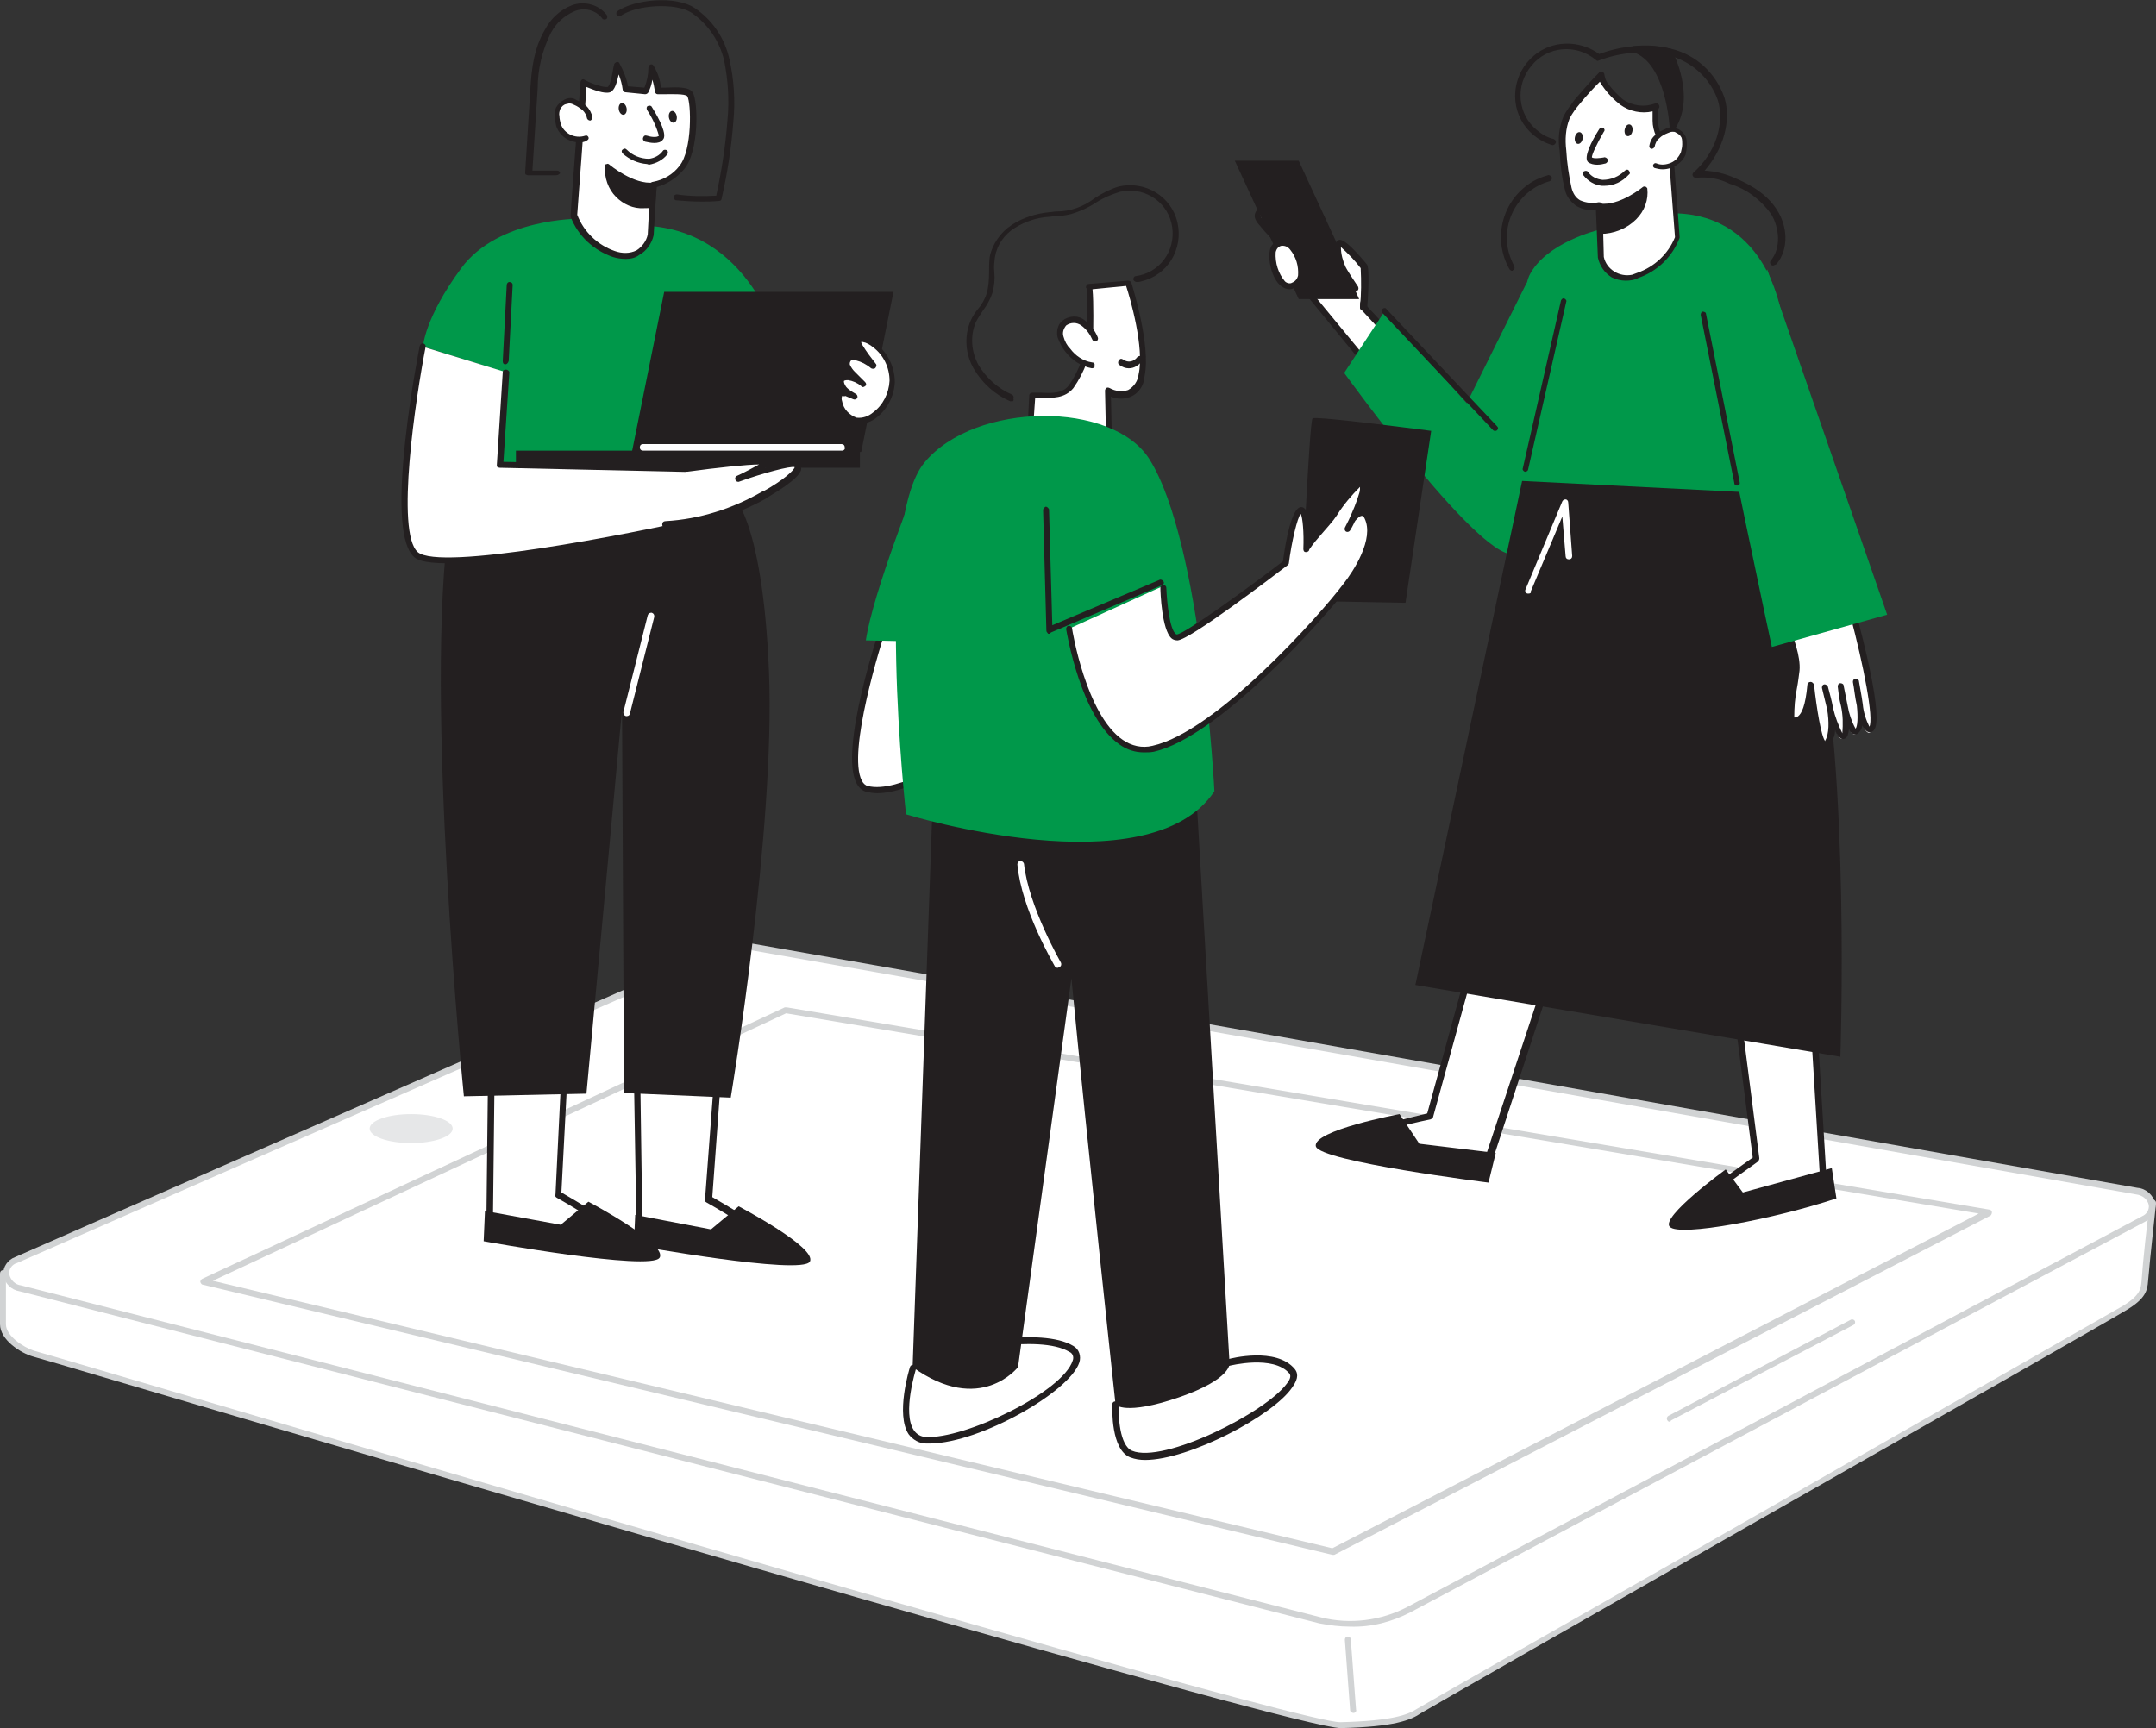 <svg xmlns="http://www.w3.org/2000/svg" xmlns:xlink="http://www.w3.org/1999/xlink" id="Layer_1" x="0px" y="0px" viewBox="0 0 327.2 262.3" style="enable-background:new 0 0 327.2 262.3;" xml:space="preserve"><rect x="0" y="0" width="327.2" height="262.3" fill="#333333" stroke="none"/><style type="text/css">	.st0{fill:#FFFFFF;}	.st1{fill:#D1D3D4;}	.st2{fill:#231F20;}	.st3{fill:#00984A;}	.st4{fill:none;}	.st5{fill:#E6E7E8;}</style><g id="_006">	<path class="st0" d="M0.5,193.3v7.7c0,2.2,3.1,4,4.6,4.4S196,262,203.5,261.8s10.3-1,11.9-2.1s104.4-59.6,107.1-61.2s2.9-2.8,3-4.1  c0.3-3.6,1.2-11.8,1.2-11.8L0.5,193.3z"></path>	<path class="st1" d="M203.5,262.3c-6.6,0-124.8-34.6-194.7-55.3l-3.8-1.1C3.2,205.4,0,203.4,0,201v-7.7c0-0.3,0.2-0.5,0.4-0.5  l326.3-10.7c0.1,0,0.3,0,0.4,0.2c0.1,0.1,0.1,0.2,0.1,0.4c0,0.1-0.9,8.1-1.2,11.7c-0.1,1.5-0.4,2.7-3.2,4.4  c-1.4,0.9-29.3,16.8-56.2,32.1c-24.7,14.1-50.1,28.6-50.9,29.1C214.1,261.1,211.6,262.1,203.5,262.3L203.5,262.3z M0.9,193.8v7.2  c0,1.8,2.7,3.5,4.2,4l3.8,1.1c118.9,35.1,189.7,55.3,194.5,55.3l0,0c7.8-0.2,10.2-1.1,11.6-2c0.8-0.5,25.2-14.4,51-29.1  c26.9-15.4,54.8-31.3,56.2-32.1c2.6-1.6,2.7-2.6,2.8-3.7c0.2-3,0.9-9.4,1.2-11.3L0.9,193.8z"></path>	<path class="st0" d="M110.7,143.8L2.5,191.2c-2.3,1-1.9,3.7,0.6,4.3l197.3,50.4c4.5,1.1,9.3,0.5,13.4-1.7L325.4,185  c2.2-1.2,1.5-3.8-1-4.2l-211.5-37.3C112.1,143.4,111.4,143.5,110.7,143.8z"></path>	<path class="st1" d="M204.9,246.9c-1.6,0-3.1-0.2-4.7-0.5L3,196c-1.3-0.2-2.3-1.2-2.5-2.5c-0.1-1.2,0.7-2.3,1.8-2.7l108.2-47.5  c0.8-0.3,1.6-0.4,2.4-0.3l211.5,37.3c1.3,0.1,2.4,1.1,2.7,2.4c0.1,1.1-0.5,2.2-1.5,2.7l-111.5,59.3  C211.2,246.2,208.1,247,204.9,246.9z M112.2,143.9c-0.4,0-0.9,0.1-1.3,0.3l0,0L2.6,191.7c-0.8,0.2-1.3,1-1.2,1.7  c0.2,0.9,0.9,1.6,1.8,1.7l197.3,50.4c4.4,1.1,9.1,0.5,13.1-1.6l111.5-59.3c0.7-0.3,1.1-1,1-1.7c-0.2-0.9-1-1.5-1.9-1.6l-211.5-37.3  C112.6,143.9,112.4,143.9,112.2,143.9z M110.7,143.8L110.7,143.8z"></path>	<polygon class="st0" points="301.8,184.1 202.3,235.5 30.9,194.6 119.3,153.4  "></polygon>	<path class="st1" d="M202.3,236h-0.1L30.8,195c-0.2,0-0.3-0.2-0.4-0.4c0-0.2,0.1-0.4,0.3-0.5l88.4-41.2c0.1,0,0.2,0,0.3,0  l182.5,30.7c0.2,0,0.4,0.2,0.4,0.4c0,0.2-0.1,0.4-0.2,0.5L202.5,236C202.4,236,202.4,236,202.3,236z M32.3,194.4L202.2,235  l98.1-50.8l-181-30.4L32.3,194.4z"></path>	<path class="st0" d="M192.4,32.5c-0.4-0.3-1.1-0.5-1.4-0.1c-0.3,0.4,0,0.9,0.3,1.2c1.4,1.8,2.9,3.4,4.6,4.9  c0.2,0.3,0.5,0.4,0.9,0.4c0.5,0,0.8-0.7,0.7-1.2C197.1,35,194.4,33.8,192.4,32.5z"></path>	<path class="st2" d="M196.7,39.3c-0.4,0-0.8-0.2-1.1-0.5c-1.7-1.5-3.3-3.2-4.7-4.9c-0.7-0.9-0.5-1.4-0.3-1.8c0.4-0.6,1.2-0.6,2,0  l0,0l1,0.6c1.9,1.2,4,2.5,4.3,4.9c0.1,0.5-0.1,0.9-0.4,1.3C197.3,39.2,197,39.3,196.7,39.3L196.7,39.3z M191.4,32.6  c0,0-0.1,0-0.1,0c0,0.1,0,0.3,0.3,0.6c1.4,1.7,2.9,3.3,4.5,4.8c0.1,0.1,0.3,0.3,0.5,0.3c0,0,0.1,0,0.2-0.1c0.1-0.2,0.2-0.4,0.1-0.6  c-0.3-2-2.1-3.1-3.9-4.2l-1-0.6C191.9,32.7,191.7,32.6,191.4,32.6z"></path>	<path class="st0" d="M209.5,49.5l-2.7-2.9c0,0,0.1-4.1-0.4-5s-9.9-7-9.8-6.8c0.1,0.2,0.6,8,0.6,8l10,12.2L209.5,49.5z"></path>	<path class="st2" d="M207.2,55.4c-0.1,0-0.3-0.1-0.4-0.2l-10-12.2c-0.1-0.1-0.1-0.2-0.1-0.3c-0.2-3-0.5-7.6-0.6-7.9  c-0.1-0.2,0-0.5,0.3-0.5c0.3-0.1,0.4-0.2,5.2,3c3.2,2.1,4.9,3.4,5.2,3.9c0.5,0.9,0.5,4.1,0.5,5.1l2.6,2.8c0.1,0.1,0.2,0.3,0.1,0.5  l-2.3,5.5C207.6,55.3,207.4,55.4,207.2,55.4L207.2,55.4z M197.7,42.7l9.4,11.4l1.9-4.5l-2.5-2.7c-0.1-0.1-0.1-0.2-0.1-0.3  c0.1-1.7,0-4.2-0.4-4.7c-0.4-0.5-6.7-4.9-8.9-6.2C197.2,36.7,197.4,38.6,197.7,42.7L197.7,42.7z"></path>	<path class="st3" d="M231.7,42.9l-9.1,18.3l-12.5-13.9l-6.1,9.3c0,0,21.4,29.7,26.1,27.4s13.6-23.8,13.6-23.8L231.7,42.9z"></path>	<path class="st0" d="M247.8,110.1l-22.3,67.5c0,0-22-3-22.3-3.9c-0.3-0.9,13.8-4.2,13.8-4.2l17.9-65.1"></path>	<path class="st2" d="M225.5,178h-0.1c-22.3-3-22.6-3.8-22.7-4.2c0-0.2,0-0.3,0.1-0.5c0.6-1,8.8-3.1,13.8-4.3l17.8-64.8  c0.1-0.3,0.4-0.4,0.6-0.4c0.3,0.1,0.4,0.4,0.4,0.6l-17.9,65.1c0,0.2-0.2,0.3-0.4,0.4c-4.4,0.9-8.7,2.1-13,3.6  c2.8,0.8,13.7,2.4,20.9,3.4l22.2-67.1c0.1-0.3,0.4-0.4,0.6-0.3c0.3,0.1,0.4,0.4,0.3,0.6L226,177.7C225.9,177.9,225.7,178,225.5,178  z"></path>	<path class="st0" d="M272,105l4.6,75.9c0,0-22.1,4.8-22.2,4.2c-0.1-0.6,11.9-9.1,11.9-9.1l-9-70"></path>	<path class="st2" d="M254.7,185.6c-0.1,0-0.3,0-0.4-0.1c-0.1-0.1-0.2-0.2-0.2-0.4c-0.1-0.4-0.1-0.9,11.9-9.4l-9-69.8  c0-0.3,0.2-0.5,0.4-0.6c0.3,0,0.5,0.2,0.6,0.4l9,70.1c0,0.2-0.1,0.4-0.2,0.5c-3.5,2.5-8.9,6.4-10.9,8.1c3.4-0.5,13.6-2.6,20.4-4.1  l-4.6-75.5c0-0.3,0.2-0.5,0.5-0.5c0.3,0,0.5,0.2,0.5,0.4c0,0,0,0,0,0l4.6,75.9c0,0.3-0.1,0.5-0.4,0.5  C259.9,185,255.8,185.6,254.7,185.6z"></path>	<path class="st2" d="M212.4,169.1l3,4.5L227,175l-1.1,4.5c0,0-25.6-3.2-26.2-5.5C199.1,171.6,212.4,169.1,212.4,169.1z"></path>	<path class="st3" d="M242.6,34.9c0,0-8,1.9-10.5,6.9c-2.4,5,0.5,31.7,0.5,31.7l35.7,1.5c0,0,3.7-19.7,1.9-28.1  S261.2,27.3,242.6,34.9z"></path>	<path class="st0" d="M242.7,31.3l0.3,7.8c0,0,1,4.3,5.6,2.8c2.8-0.9,5-3.1,6.1-5.8l-1.1-13.4c-0.9-0.5-1.6-1.2-1.9-2.2  c-0.3-0.7-0.4-1.4-0.5-2.2c0-0.3,0-2,0.3-2.1c-1.8,0.7-3.8,0.4-5.4-0.6c-0.8-0.6-1.6-1.4-2.2-2.2c-0.5-0.5-0.8-1.2-0.8-1.9  c-1.3,1.3-2.5,2.6-3.7,4c-0.7,0.7-1.2,1.5-1.7,2.4c-0.6,1.6-0.8,3.4-0.5,5.1c0.1,2,0.4,3.9,0.8,5.8  C238.9,32.3,242.7,31.3,242.7,31.3z"></path>	<path class="st2" d="M246.7,42.6c-0.7,0-1.5-0.2-2.1-0.5c-1.1-0.7-1.8-1.7-2.1-3l-0.3-7.3c-1,0.2-2,0-2.9-0.5  c-0.9-0.6-1.6-1.5-1.8-2.5c-0.5-1.9-0.7-3.9-0.8-5.9c-0.3-1.8-0.1-3.6,0.6-5.3c0.5-0.9,1.1-1.7,1.7-2.5c1.2-1.4,2.4-2.8,3.7-4.1  c0.1-0.1,0.3-0.2,0.5-0.1c0.2,0.1,0.3,0.3,0.3,0.5c0.1,0.6,0.3,1.1,0.7,1.5c0.6,0.8,1.3,1.5,2.1,2.2c1.5,1,3.3,1.2,4.9,0.6l0,0  c0.2-0.1,0.5,0,0.6,0.3c0,0,0,0,0,0c0.1,0.2,0,0.4-0.1,0.5c-0.1,0.6-0.1,1.1-0.1,1.7c0,0.7,0.2,1.4,0.4,2c0.3,0.8,0.9,1.5,1.6,1.9  c0.2,0.1,0.3,0.2,0.3,0.4l1,13.4c0,0.1,0,0.1,0,0.2c-1.1,2.9-3.4,5.1-6.3,6.1C248.1,42.5,247.4,42.6,246.7,42.6z M243.4,39  c0.4,1.9,2.4,3.1,4.3,2.7c0.3-0.1,0.5-0.2,0.8-0.3c2.6-0.9,4.7-2.9,5.7-5.4l-1-13.1c-0.9-0.5-1.5-1.3-1.9-2.3  c-0.3-0.7-0.5-1.5-0.5-2.3c0-0.5,0-0.9,0-1.4c-1.7,0.4-3.5,0-4.9-1c-0.9-0.7-1.7-1.5-2.3-2.3c-0.3-0.4-0.6-0.8-0.8-1.2  c-1.1,1.1-2.1,2.2-3,3.3c-0.6,0.7-1.2,1.5-1.6,2.3c-0.6,1.5-0.7,3.2-0.5,4.8c0.1,1.9,0.4,3.9,0.8,5.7c0.2,0.8,0.6,1.5,1.3,1.9  c0.9,0.4,1.9,0.5,2.8,0.3c0.1,0,0.3,0,0.4,0.1c0.1,0.1,0.2,0.2,0.2,0.4L243.4,39L243.4,39z M243.4,39L243.4,39z M251.7,16.6  L251.7,16.6z"></path>	<path class="st0" d="M250.8,22c0.1-0.6,0.4-1.1,0.8-1.5c0.4-0.4,0.9-0.6,1.4-0.8c0.3-0.1,0.6-0.2,0.9-0.2c0.2,0,0.4,0.1,0.6,0.2  c0.5,0.2,0.9,0.6,1.1,1c0.1,0.4,0.2,0.8,0.1,1.2c0,0.4-0.1,0.9-0.2,1.3c-0.3,0.8-0.9,1.5-1.7,1.9c-0.8,0.4-1.7,0.4-2.5,0.1"></path>	<path class="st2" d="M252.3,25.7c-0.4,0-0.8-0.1-1.2-0.2c-0.2-0.1-0.3-0.3-0.2-0.5c0.1-0.2,0.3-0.3,0.5-0.2  c0.7,0.3,1.5,0.2,2.2-0.1c0.7-0.3,1.2-0.9,1.5-1.6c0.1-0.4,0.2-0.8,0.2-1.2c0-0.3,0-0.7-0.1-1c-0.2-0.4-0.5-0.6-0.9-0.8  c-0.1-0.1-0.3-0.1-0.5-0.1c-0.2,0-0.5,0.1-0.7,0.2c-0.5,0.2-0.9,0.4-1.3,0.8c-0.4,0.3-0.6,0.8-0.7,1.3c-0.1,0.2-0.3,0.3-0.5,0.3  c-0.2-0.1-0.3-0.2-0.3-0.4c0.1-0.7,0.4-1.3,0.9-1.7c0.4-0.4,1-0.7,1.5-0.9c0.3-0.2,0.7-0.3,1-0.3c0.3,0,0.5,0.1,0.8,0.2  c0.5,0.2,1,0.6,1.3,1.2c0.2,0.4,0.2,0.9,0.2,1.4c0,0.5-0.1,0.9-0.2,1.4C255.3,24.7,253.9,25.7,252.3,25.7L252.3,25.7z"></path>	<path class="st2" d="M242.9,35.1c1.9,0,3.7-0.8,5.1-2.2c1.1-1.1,1.7-2.7,1.6-4.3c0,0-3.7,3-6.9,2.6L242.9,35.1z"></path>	<path class="st2" d="M242.9,35.5L242.9,35.5c-0.2,0-0.4-0.2-0.4-0.4c0,0,0,0,0,0l-0.2-3.8c0-0.1,0-0.3,0.1-0.3  c0.1-0.1,0.2-0.1,0.4-0.1c3,0.4,6.5-2.5,6.5-2.5c0.1-0.1,0.3-0.1,0.4-0.1c0.1,0.1,0.3,0.2,0.3,0.3c0.2,1.7-0.4,3.4-1.7,4.7  C246.9,34.7,244.9,35.5,242.9,35.5z M243.2,31.7l0.2,2.9c1.6-0.1,3.2-0.8,4.3-2c0.8-0.9,1.3-1.9,1.5-3.1c-1.7,1.3-3.7,2.1-5.8,2.2  L243.2,31.7z"></path>	<path class="st0" d="M243.1,19.8c0,0-2.3,3.8-1.7,4.5c0.6,0.6,2.3,0.1,2.3,0.1"></path>	<path class="st2" d="M242.4,25c-0.5,0-1-0.1-1.4-0.4c-0.7-0.7,0.5-3.1,1.7-5c0.1-0.2,0.4-0.3,0.6-0.2c0,0,0,0,0,0  c0.2,0.1,0.3,0.4,0.1,0.6c-1,1.7-1.9,3.6-1.8,3.9c0.3,0.2,1.2,0.1,1.8,0c0.2-0.1,0.5,0.1,0.6,0.3c0,0,0,0,0,0  c0.1,0.2-0.1,0.5-0.3,0.6C243.3,24.9,242.9,25,242.4,25z"></path>			<ellipse transform="matrix(0.173 -0.985 0.985 0.173 184.87 259.939)" class="st2" cx="247.3" cy="19.8" rx="0.9" ry="0.6"></ellipse>	<ellipse transform="matrix(0.173 -0.985 0.985 0.173 177.443 253.418)" class="st2" cx="239.7" cy="21" rx="0.9" ry="0.6"></ellipse>	<path class="st0" d="M240.7,26.4c0,0,2.4,3.2,6.2-0.1"></path>	<path class="st2" d="M243.5,28.2h-0.4c-1.1-0.1-2.1-0.7-2.8-1.6c-0.1-0.2-0.1-0.5,0.1-0.6c0.2-0.1,0.5-0.1,0.6,0.1  c0.5,0.7,1.3,1.1,2.2,1.2c1.3,0,2.5-0.5,3.4-1.4c0.2-0.2,0.5-0.2,0.6,0c0.2,0.2,0.2,0.5,0,0.6C246.2,27.6,244.9,28.2,243.5,28.2z"></path>	<path class="st2" d="M264.7,74.7c0,0,8.6,9.6,11,20.1c5.1,22.2,3.6,65.6,3.6,65.6l-64.5-10.9L231,73L264.7,74.7z"></path>	<path class="st2" d="M278.7,181.9l-0.7-4.6l-13.5,3.7l-2.6-3.5c0,0-9.9,7.2-8.5,8.7C254.8,187.8,269.4,185,278.7,181.9z"></path>	<path class="st0" d="M271.1,95.5c0.2,0.5,1.7,3.9,1.5,6.4c-0.2,2.5-1.3,7.5-0.6,7.6s2.2,0.2,2.7-5.4c0,0,1,11.1,2.6,8.8  s-0.5-8.3-0.5-8.3s1.8,8.1,2.8,7.5s-0.5-7.6-0.5-7.6s1.2,7.7,2.5,6.9s-0.1-7.6-0.1-7.6s1,8.9,2.5,7.2c1.4-1.6-2.8-17.3-2.8-17.3"></path>	<path class="st2" d="M276.8,113.6h-0.2c-1-0.2-1.6-3.2-2-6.2c-0.2,0.8-0.6,1.6-1.2,2.1c-0.4,0.3-1,0.4-1.5,0.3  c-0.9-0.2-0.8-1.5-0.2-5.4c0.2-1,0.3-1.9,0.4-2.7c0.2-2-0.9-4.9-1.3-5.8c-0.1-0.2-0.1-0.3-0.1-0.4c-0.1-0.2,0.1-0.5,0.3-0.6  c0.2-0.1,0.5,0.1,0.6,0.3c0,0,0,0,0,0c0,0.1,0.1,0.2,0.1,0.3c0.4,1.1,1.6,4.1,1.4,6.3c-0.1,0.7-0.2,1.7-0.4,2.7  c-0.3,1.5-0.4,2.9-0.4,4.4c0.2,0,0.4,0,0.6-0.2c0.5-0.4,1.1-1.5,1.4-4.8c0-0.2,0.2-0.4,0.5-0.4l0,0c0.2,0,0.4,0.2,0.5,0.4  c0.4,3.7,1.1,7.9,1.7,8.6c0,0,0,0,0-0.1c0.6-1,0.6-2.9,0.3-4.7c-0.3-1.2-0.6-2.5-0.8-3.3c0-0.2,0.1-0.5,0.3-0.5  c0.2-0.1,0.5,0.1,0.6,0.3c0.3,1.1,0.6,2.2,0.8,3.3c0.3,1.3,0.8,2.6,1.4,3.8c0.1-1.4,0.1-2.7-0.2-4.1c-0.3-1.1-0.4-2.2-0.5-3  c0-0.2,0.1-0.5,0.4-0.5c0,0,0,0,0,0c0.2,0,0.5,0.1,0.5,0.4c0.2,1,0.4,2,0.6,3c0.2,1.2,0.6,2.4,1.2,3.5c0.3-0.3,0.4-1.7,0.2-3.5  c-0.3-1.3-0.4-2.6-0.6-3.6c0-0.3,0.2-0.5,0.4-0.5c0.2,0,0.4,0.1,0.5,0.3c0.1,0.7,0.4,2.1,0.6,3.6c0.1,1.2,0.5,2.4,1,3.4  c0.7-1.2-0.9-9.4-2.9-16.9c-0.1-0.2,0.1-0.5,0.3-0.6c0.2-0.1,0.5,0.1,0.6,0.3c1,3.7,4.2,16,2.7,17.7c-0.2,0.3-0.6,0.4-0.9,0.3  c-0.3-0.1-0.6-0.5-0.9-1c0,0.5-0.3,0.9-0.6,1.2c-0.2,0.2-0.5,0.2-0.8,0.1c-0.3-0.2-0.5-0.4-0.6-0.7c-0.1,0.7-0.2,1.2-0.6,1.4  c-0.2,0.1-0.4,0.1-0.6,0c-0.4-0.3-0.8-0.8-0.9-1.3c0,0.7-0.2,1.3-0.6,1.9C277.4,113.4,277.2,113.6,276.8,113.6z"></path>	<path class="st3" d="M268.2,40.9l18.2,52.4l-17.5,4.9c0,0-8.2-38.3-8.4-41.6C260.2,53.3,268.2,40.9,268.2,40.9z"></path>	<path class="st2" d="M269.1,40.3c-0.1,0-0.2,0-0.3-0.1c-0.2-0.2-0.2-0.4-0.1-0.6c1.7-2,1.3-5.1,0.1-7.1c-1.6-2.2-3.7-3.8-6.3-4.6  c-1.6-0.8-3.3-1.1-5.1-0.9c-0.2,0-0.4-0.1-0.5-0.3c-0.1-0.2,0-0.4,0.1-0.5c3.3-2.9,4.8-7.4,3.7-11c-1.2-3.4-4-5.9-7.5-6.8  c-3.5-0.8-7.2-0.5-10.6,0.8c-0.2,0.1-0.3,0-0.4-0.1c-3-2.5-7.4-2.1-9.8,0.9c-2.5,3-2.1,7.4,0.9,9.8c0.7,0.6,1.6,1.1,2.5,1.3  c0.2,0.1,0.4,0.3,0.3,0.6c-0.1,0.2-0.3,0.4-0.6,0.3c-4.2-1.3-6.5-5.6-5.2-9.8c0.6-2,2-3.7,3.9-4.7c2.7-1.4,6-1.1,8.5,0.7  c3.5-1.3,7.2-1.6,10.9-0.8c3.8,0.9,6.8,3.7,8.1,7.4c1.1,3.6-0.2,7.9-3,11.1c1.5,0.1,2.9,0.4,4.3,1c3.2,1.3,5.4,2.9,6.7,5  c1.5,2.3,1.9,5.8-0.1,8.2C269.3,40.2,269.2,40.3,269.1,40.3z"></path>	<path class="st2" d="M253.8,19.4c0,0-0.4-10.3-5.9-12c1.8-0.2,3.6-0.1,5.4,0.4C253.3,7.9,256.9,14.6,253.8,19.4z"></path>	<path class="st2" d="M253.8,19.9h-0.1c-0.2-0.1-0.3-0.2-0.3-0.4c0-0.1-0.5-10-5.6-11.6c-0.2-0.1-0.3-0.2-0.3-0.5  c0-0.2,0.2-0.4,0.4-0.4c1.9-0.2,3.8-0.1,5.6,0.4c0.1,0,0.2,0.1,0.2,0.2c0.2,0.3,3.7,7,0.5,12C254.1,19.9,254,19.9,253.8,19.9z   M249.6,7.8c3.2,2.2,4.2,7.4,4.5,10c1.4-4-0.7-8.7-1.1-9.6C251.9,7.9,250.8,7.8,249.6,7.8L249.6,7.8z"></path>	<path class="st2" d="M231.5,71.6h-0.1c-0.2-0.1-0.4-0.3-0.3-0.5c0,0,0,0,0,0l5.8-25.5c0.1-0.2,0.3-0.4,0.5-0.3c0,0,0,0,0,0  c0.2,0.1,0.4,0.3,0.3,0.5l-5.8,25.5C231.9,71.4,231.7,71.6,231.5,71.6z"></path>	<path class="st2" d="M263.6,73.7c-0.2,0-0.4-0.1-0.4-0.4l-5.1-25.5c0-0.2,0.1-0.5,0.3-0.5c0,0,0,0,0,0c0.2,0,0.5,0.1,0.5,0.3  c0,0,0,0,0,0l5.1,25.5C264.1,73.4,264,73.7,263.6,73.7L263.6,73.7z"></path>	<path class="st2" d="M226.9,65.4c-0.1,0-0.2,0-0.3-0.1l-16.8-17.8c-0.2-0.2-0.2-0.5,0-0.6c0.2-0.2,0.5-0.2,0.6,0l16.8,17.8  c0.2,0.2,0.2,0.4,0,0.6c0,0,0,0,0,0C227.1,65.4,227,65.4,226.9,65.4z"></path>	<polygon class="st2" points="206.8,45.4 197.1,45.4 187.4,24.4 197.1,24.4  "></polygon>	<path class="st0" d="M206.8,46.6c0,0,0.3-5.7,0-6.1c-0.3-0.4-3.6-4.3-3.8-3.4c-0.1,1.3,0.1,2.6,0.7,3.8c0.5,0.8,1.9,3,1.9,3"></path>	<path class="st2" d="M206.8,47.1L206.8,47.1c-0.3,0-0.4-0.2-0.4-0.5c0.2-2,0.2-3.9,0.1-5.9c-0.9-1.2-1.9-2.2-3-3.2  c0,1.1,0.3,2.1,0.7,3c0.4,0.8,1.9,3,1.9,3c0.1,0.2,0.1,0.5-0.1,0.6c0,0,0,0,0,0c-0.2,0.1-0.5,0.1-0.6-0.1c0-0.1-1.5-2.2-1.9-3  c-0.5-0.8-1.1-3.1-0.7-4.2c0.1-0.2,0.3-0.4,0.5-0.4c1.1-0.1,4.1,3.7,4.2,3.8c0.2,0.4,0.3,2.5,0,6.4  C207.3,46.9,207.1,47.1,206.8,47.1C206.9,47.1,206.9,47.1,206.8,47.1z"></path>	<path class="st0" d="M193.2,38.2c0.1-0.7,0.6-1.2,1.2-1.4c0.7-0.1,1.3,0.2,1.7,0.8c1.2,1.2,2.3,4.8,0.2,5.7  C194.1,44.2,192.9,39.7,193.2,38.2z"></path>	<path class="st2" d="M195.7,43.9c-0.5,0-0.9-0.2-1.3-0.5c-1.4-1.1-2-4-1.7-5.3c0.1-0.9,0.8-1.5,1.6-1.7c0.8-0.1,1.6,0.3,2.2,0.9  c1.1,1.3,1.6,3,1.4,4.7c-0.1,0.8-0.7,1.4-1.4,1.7C196.2,43.8,196,43.9,195.7,43.9z M194.6,37.3h-0.1c-0.5,0.1-0.8,0.5-0.9,1l0,0  c-0.1,1.6,0.4,3.2,1.4,4.4c0.3,0.3,0.8,0.4,1.1,0.2c0.5-0.2,0.8-0.6,0.9-1.1c0.1-1.4-0.3-2.8-1.2-3.9  C195.5,37.5,195.1,37.3,194.6,37.3z M193.2,38.2L193.2,38.2z"></path>	<path class="st2" d="M229.5,41.1c-0.2,0-0.3-0.1-0.4-0.2c-2.7-4.7-1.1-10.7,3.6-13.4c0.7-0.4,1.5-0.7,2.2-0.9  c0.2-0.1,0.5,0.1,0.6,0.3c0.1,0.2-0.1,0.5-0.3,0.6c-4.7,1.3-7.5,6.2-6.2,10.9c0.2,0.7,0.5,1.4,0.8,2c0.1,0.2,0.1,0.5-0.2,0.6  C229.6,41.1,229.5,41.1,229.5,41.1z"></path>	<path class="st0" d="M232,90.1c-0.1,0-0.1,0-0.2,0c-0.3-0.1-0.4-0.4-0.3-0.6c0,0,0,0,0,0l5.6-13.4c0.1-0.2,0.3-0.3,0.5-0.3  c0.2,0,0.4,0.2,0.4,0.5l0.6,8.1c0,0.3-0.2,0.5-0.5,0.5c0,0,0,0,0,0c-0.3,0-0.5-0.2-0.5-0.5l-0.5-6l-4.8,11.4  C232.4,90,232.2,90.1,232,90.1z"></path>	<path class="st2" d="M197.5,91.2c0,0,1.2-27.3,1.7-27.7s18,1.9,18,1.9l-3.9,26.1L197.5,91.2z"></path>	<path class="st0" d="M169.4,213.2c0,0-0.3,6.4,2.4,7.5c6.1,2.6,27.2-9.3,24.6-12.5c-2.7-3.2-9.7-1.3-9.7-1.3"></path>	<path class="st2" d="M173.8,221.6c-0.8,0-1.5-0.1-2.3-0.4c-2.9-1.2-2.7-7.3-2.7-8c0-0.3,0.2-0.5,0.5-0.5c0,0,0,0,0,0  c0.3,0,0.5,0.2,0.5,0.5c0,0,0,0,0,0c-0.1,1.7,0.1,6.2,2,7c4.8,2,20.3-5.8,23.5-10.2c0.4-0.5,0.7-1.1,0.4-1.5  c-2.4-2.9-9.1-1.2-9.1-1.2c-0.3,0.1-0.6-0.1-0.6-0.4c-0.1-0.3,0.1-0.6,0.4-0.6l0,0c0.3-0.1,7.3-1.9,10.1,1.5  c0.4,0.5,0.7,1.3-0.4,2.8C193.2,214.9,180.4,221.6,173.8,221.6z"></path>	<path class="st0" d="M138.5,207.5c0,0-3.4,10.6,1.9,11c8.5,0.6,26.9-10.9,22.2-13.8c-4.8-2.9-18,0.2-18,0.2"></path>	<path class="st2" d="M141.2,219.1c-0.2,0-0.5,0-0.7,0c-1,0-2-0.6-2.6-1.4c-2-3,0.1-9.9,0.2-10.2c0.1-0.3,0.4-0.4,0.6-0.3  c0.3,0.1,0.4,0.4,0.3,0.6c0,0,0,0,0,0c0,0.1-2.1,6.7-0.3,9.3c0.4,0.6,1.1,1,1.8,1c5.8,0.4,20.8-6.8,22.3-11.6  c0.2-0.5,0-1.1-0.5-1.3c-4.6-2.8-17.5,0.2-17.6,0.2c-0.3,0.1-0.6-0.1-0.6-0.4c-0.1-0.3,0.1-0.6,0.4-0.6c0.5-0.1,13.5-3.1,18.4-0.1  c0.9,0.5,1.2,1.6,0.9,2.5C162.4,211.2,148.8,219,141.2,219.1z"></path>	<path class="st0" d="M134.1,95c0,0-7.8,23.4-2.5,24.8c5.3,1.4,16-6,16-6l-3.3-22.2L134.1,95z"></path>	<path class="st2" d="M133.1,120.4c-0.5,0-1.1-0.1-1.6-0.2c-0.7-0.2-1.2-0.7-1.5-1.3c-2.7-5,3.4-23.3,3.7-24.1  c0-0.1,0.2-0.3,0.3-0.3l10.1-3.4c0.1-0.1,0.3-0.1,0.4,0c0.1,0.1,0.2,0.2,0.2,0.3l3.4,22.2c0,0.2-0.1,0.3-0.2,0.4  C147.4,114.4,138.8,120.4,133.1,120.4z M134.5,95.3c-0.7,2.1-6,18.9-3.7,23.2c0.2,0.4,0.5,0.7,0.9,0.8c4.6,1.2,13.8-4.7,15.3-5.8  l-3.2-21.3L134.5,95.3z"></path>	<path class="st3" d="M139.4,72.6c0,0-6.9,17.2-8,24.6l9.4,0.2L139.4,72.6z"></path>	<path class="st2" d="M181.4,118l5.2,88.9c0,0,0.4,2.4-7.7,5.2c-8.2,2.8-9.6,1.1-9.6,1.1s-4.4-40.8-6.7-64.7l-8.1,59  c0,0-5.7,7.4-16,0l3.2-90.2L181.4,118z"></path>	<path class="st0" d="M168.4,69l-0.3-9.7c0,0,4,2.3,5.1-2.4c1.1-4.7-2-14-2-14l-6,0.5c0.2,2.3,0.3,4.6,0.2,7c-0.2,2.9-1.3,5.8-3,8.2  c-1.4,1.8-3.6,1.3-5.9,1.3l-0.4,8L168.4,69z"></path>	<path class="st2" d="M168.4,69.5L168.4,69.5l-12.2-1c-0.2,0-0.4-0.2-0.4-0.5l0.4-8c0-0.2,0.2-0.4,0.5-0.4h1.3  c1.7,0.1,3.3,0.1,4.2-1.1c1.7-2.4,2.6-5.2,2.8-8c0.1-0.6,0-6-0.1-6.7c0-0.1-0.1-0.1-0.1-0.2c0-0.2,0.2-0.5,0.4-0.5l0,0l6-0.5  c0.2,0,0.4,0.1,0.5,0.3c0.1,0.4,3,9.5,2,14.2c-0.1,2-1.7,3.5-3.7,3.4c-0.5,0-1-0.1-1.4-0.3l0.2,9c0,0.1-0.1,0.3-0.1,0.4  C168.6,69.4,168.5,69.5,168.4,69.5z M156.6,67.5l11.3,1l-0.2-9.2c0-0.2,0.1-0.3,0.2-0.4c0.1-0.1,0.3-0.1,0.5,0  c0.9,0.5,1.9,0.6,2.8,0.3c0.9-0.5,1.5-1.4,1.6-2.4c0.9-4-1.3-11.6-1.9-13.4l-5.1,0.5c0.2,1.9,0.1,6.6,0.1,6.6c-0.2,3-1.3,6-3,8.4  c-1.3,1.6-3.2,1.5-5,1.5c-0.3,0-0.5,0-0.8,0L156.6,67.5z"></path>	<path class="st3" d="M184.3,120.1c0,0-1.9-37.6-9.8-50.3c-5.5-9-26.5-8.9-34.2,0.4s-2.8,53.4-2.8,53.4S174.4,135,184.3,120.1z"></path>	<path class="st2" d="M153.5,60.9c-0.1,0-0.1,0-0.2,0c-2.3-1-4.2-2.7-5.5-4.9c-1.3-2.2-1.5-5-0.5-7.3c0.3-0.7,0.7-1.3,1.2-1.9  c0.6-0.7,1-1.5,1.3-2.4c0.2-0.9,0.3-1.9,0.3-2.9c0-0.8,0-1.7,0.1-2.5c0.4-2,1.7-3.8,3.4-4.9c1.7-1.1,3.7-1.7,5.7-1.9  c0.3,0,0.6-0.1,1-0.1c2.1,0,4.1-0.7,5.8-2c1.2-0.8,2.4-1.4,3.7-1.8c4-0.9,8,1.5,8.9,5.5c0.9,4-1.5,8-5.5,8.9  c-0.2,0.1-0.5,0.1-0.7,0.1c-0.2,0-0.5-0.2-0.5-0.4c0-0.2,0.1-0.5,0.4-0.5c0,0,0,0,0,0c3.6-0.5,6-3.8,5.5-7.4  c-0.5-3.6-3.8-6-7.4-5.5c-0.2,0-0.3,0.1-0.5,0.1c-1.3,0.4-2.5,0.9-3.6,1.6c-1.2,0.8-2.5,1.4-3.9,1.8c-0.8,0.2-1.6,0.3-2.3,0.3  l-0.9,0.1c-1.9,0.1-3.7,0.7-5.3,1.7c-1.6,1-2.7,2.6-3,4.4c-0.1,0.8-0.2,1.5-0.1,2.3c0.1,1.1,0,2.1-0.3,3.2  c-0.3,0.9-0.8,1.8-1.4,2.6c-0.4,0.6-0.8,1.2-1.1,1.8c-0.9,2.1-0.7,4.5,0.4,6.5c1.2,2,3,3.6,5.1,4.5c0.2,0.1,0.3,0.4,0.2,0.6  c0,0,0,0,0,0C153.9,60.8,153.7,61,153.5,60.9z"></path>	<path class="st0" d="M166.2,51.3c-0.4-1-1-1.8-1.8-2.4c-0.9-0.6-2-0.6-2.8,0.1c-0.5,0.6-0.7,1.4-0.5,2.1c0.2,0.7,0.5,1.4,1,2  c0.9,1.2,2.2,2,3.6,2.3"></path>	<path class="st2" d="M165.7,55.9L165.7,55.9c-1.6-0.3-3-1.2-4-2.5c-0.5-0.6-0.9-1.4-1.2-2.2c-0.2-0.9,0-1.9,0.7-2.5  c1-0.8,2.4-0.9,3.4-0.1c0.9,0.7,1.6,1.6,2,2.6c0.1,0.2,0,0.5-0.2,0.6c-0.2,0.1-0.5,0-0.6-0.2c-0.4-0.9-0.9-1.6-1.7-2.2  c-0.7-0.5-1.6-0.5-2.3,0c-0.4,0.5-0.6,1.1-0.4,1.7c0.2,0.7,0.5,1.3,1,1.8c0.8,1.1,2,1.9,3.3,2.1c0.3,0,0.5,0.2,0.4,0.5  C166.2,55.7,166,55.9,165.7,55.9L165.7,55.9z"></path>	<path class="st0" d="M176.4,89c0,0,0.3,7.7,2.1,7.6c1.9-0.1,16.5-11.3,16.5-11.3s1.1-7.7,2.3-8c1.2-0.3,0.9,5.7,0.9,5.8  c0-0.5,3-3.6,3.8-4.6c1.3-2,2.8-3.8,4.5-5.4c0.5,0.4,0.4,1.1,0.3,1.7c-0.5,1.9-1.3,3.7-2.2,5.3c0.3-0.7,0.7-1.3,1.2-1.9  c0.3-0.4,0.7-0.6,1.2-0.5c0.3,0.1,0.5,0.4,0.6,0.7c1.6,3.2-1.4,7.9-3.2,10.4c-4,5.3-19.7,22.7-29.3,24.8  c-9.6,2.1-12.8-18.2-12.8-18.2"></path>	<path class="st2" d="M173.6,114.2c-1.3,0-2.6-0.4-3.7-1.2c-5.9-4.1-8-17-8.1-17.5c0-0.2,0.1-0.5,0.4-0.5c0,0,0,0,0,0  c0.2,0,0.5,0.1,0.5,0.4c0,0,0,0,0,0c0,0.1,2.1,13.1,7.7,16.9c1.3,0.9,2.9,1.3,4.5,0.9c9.6-2.1,25.4-19.8,29-24.6  c1.5-1.9,4.7-6.8,3.2-9.9c-0.1-0.2-0.2-0.4-0.4-0.4c-0.2,0-0.4,0.1-0.7,0.4c-0.2,0.2-0.4,0.4-0.5,0.7c-0.2,0.4-0.4,0.8-0.6,1.1  c-0.1,0.2-0.4,0.3-0.6,0.2c-0.2-0.1-0.3-0.4-0.2-0.6c0.2-0.4,0.4-0.8,0.6-1.2c0.6-1.3,1.2-2.7,1.6-4.1c0.1-0.3,0.1-0.6,0.1-0.9  c-1.3,1.3-2.5,2.7-3.5,4.3l-0.5,0.7c-0.3,0.4-1,1.2-1.7,2c-0.7,0.8-1.4,1.6-2,2.5c0,0.2-0.2,0.4-0.5,0.4c-0.3,0-0.4-0.2-0.4-0.5  l0,0c0.1-2.4-0.1-4.8-0.4-5.3c-0.5,0.5-1.4,4.3-1.8,7.5c0,0.1-0.1,0.2-0.2,0.3c-2.5,1.9-14.8,11.3-16.7,11.4  c-0.3,0-0.7-0.1-0.9-0.3c-1.5-1.3-1.7-7.1-1.7-7.7c0-0.3,0.3-0.4,0.5-0.4c0.2,0,0.4,0.2,0.4,0.4c0.1,2.3,0.5,6.2,1.4,7  c0.1,0.1,0.2,0.1,0.2,0.1c1.2-0.1,10.5-6.8,16.1-11.1c0.4-3,1.3-7.9,2.6-8.2c0.2-0.1,0.5,0,0.7,0.2c0.7,0.6,0.8,2.9,0.8,4.6  c0.3-0.4,0.8-0.9,1.3-1.5c0.6-0.6,1.3-1.5,1.6-1.9l0.5-0.7c1.1-1.8,2.5-3.4,4.1-4.8c0.2-0.1,0.4-0.1,0.5,0c0.4,0.3,0.8,0.9,0.4,2.2  c-0.2,0.8-0.5,1.6-0.8,2.3c0.2-0.1,0.4-0.1,0.6,0c0.4,0.1,0.8,0.5,0.9,0.9c1.7,3.4-1.3,8.2-3.3,10.8c-3.7,4.9-19.7,22.8-29.5,25  C174.6,114.2,174.1,114.2,173.6,114.2z"></path>	<path class="st2" d="M159.2,96.2c-0.1,0-0.2,0-0.2-0.1c-0.1-0.1-0.2-0.2-0.2-0.4l-0.5-18.3c0-0.2,0.2-0.4,0.4-0.5c0,0,0,0,0,0  c0.2,0,0.4,0.2,0.5,0.4c0,0,0,0,0,0l0.5,17.6l16.3-6.9c0.2-0.1,0.5,0.1,0.6,0.3c0.1,0.2,0,0.4-0.2,0.5l-16.9,7.2  C159.3,96.2,159.3,96.2,159.2,96.2z"></path>	<path class="st0" d="M160.5,146.9c-0.2,0-0.3-0.1-0.4-0.2c-0.2-0.4-5.1-8.7-5.7-15.5c0-0.3,0.2-0.5,0.4-0.5c0,0,0,0,0,0  c0.3,0,0.5,0.1,0.6,0.4c0,0,0,0,0,0c0.7,6.5,5.6,15,5.6,15c0.1,0.2,0.1,0.5-0.2,0.7C160.7,146.8,160.6,146.9,160.5,146.9z"></path>	<path class="st0" d="M172.9,54.6c0,0-1.3,1.6-2.8,0.5"></path>	<path class="st2" d="M171.3,55.9c-0.5,0-1-0.2-1.4-0.5c-0.2-0.1-0.3-0.4-0.1-0.7s0.4-0.3,0.7-0.1c0,0,0,0,0,0  c0.7,0.5,1.6,0.3,2.1-0.4c0,0,0,0,0,0c0.2-0.2,0.5-0.2,0.7-0.1c0,0,0,0,0,0c0.2,0.2,0.2,0.4,0.1,0.6  C172.8,55.5,172.1,55.9,171.3,55.9z"></path>	<path class="st0" d="M74.8,141.8l-0.5,44.7c0,0,21.9,3.7,22.4,2.9c0.6-0.8-12-8.1-12-8.1l1.8-36.9"></path>	<path class="st2" d="M95.8,190c-2,0-7.3-0.5-21.6-3c-0.2,0-0.4-0.3-0.4-0.5l0.5-44.7c0-0.3,0.2-0.5,0.5-0.5l0,0  c0.3,0,0.5,0.2,0.5,0.5l-0.5,44.3c7.2,1.2,18.1,2.9,21,3c-3.6-2.6-7.4-5.1-11.3-7.3c-0.2-0.1-0.3-0.3-0.2-0.5l1.8-36.8  c0-0.3,0.2-0.5,0.5-0.5c0,0,0,0,0,0c0.3,0,0.5,0.2,0.5,0.5c0,0,0,0,0,0L85.2,181c4.5,2.6,11.7,7,11.9,8.2c0,0.2,0,0.3-0.1,0.5  C97,189.8,96.9,190,95.8,190z"></path>	<path class="st2" d="M89.3,182.4l-4.2,3.5l-11.5-2.1l-0.2,4.6c0,0,25.4,4.6,26.7,2.5S89.3,182.4,89.3,182.4z"></path>	<path class="st0" d="M96.4,144.9l0.6,42.2c0,0,21.9,3.7,22.4,2.9s-12-8.1-12-8.1l2.9-38.6"></path>	<path class="st2" d="M118.6,190.6c-2,0-7.2-0.5-21.6-3c-0.2,0-0.4-0.2-0.4-0.5L95.9,145c0-0.3,0.2-0.5,0.5-0.5c0,0,0,0,0,0l0,0  c0.3,0,0.5,0.2,0.5,0.5c0,0,0,0,0,0l0.6,41.8c7.2,1.2,18.1,2.9,21,3c-3.6-2.6-7.4-5.1-11.3-7.3c-0.2-0.1-0.3-0.3-0.2-0.5l2.9-38.6  c0-0.3,0.3-0.5,0.5-0.5c0,0,0,0,0,0c0.3,0,0.5,0.3,0.5,0.5c0,0,0,0,0,0l-2.8,38.3c4.5,2.6,11.7,7,11.9,8.2c0,0.2,0,0.3-0.1,0.5  C119.9,190.4,119.7,190.6,118.6,190.6z"></path>	<path class="st2" d="M112.1,183.1l-4.2,3.5l-11.5-2.2l-0.2,4.6c0,0,25.4,4.6,26.7,2.5C124.1,189.4,112.1,183.1,112.1,183.1z"></path>	<path class="st2" d="M68.2,79.1c-3.9,26.3,2.2,87.3,2.2,87.3l18.6-0.4l5.4-58.3l0.3,58.2l16.2,0.7c0,0,6.8-40.7,5.8-64.7  c-1-24-5.8-27-5.8-27L68.2,79.1z"></path>	<path class="st3" d="M87.9,33.2c0,0-12.3-0.1-17.9,7.5s-5.8,11.9-5.8,11.9l11.2,3.5l-1.5,22.6l38.4-2.8l-0.7-20.2l7-2.4  c0,0-3.9-17.7-19.9-19S87.9,33.2,87.9,33.2z"></path>	<path class="st0" d="M99.2,28l-0.4,7.7c0,0-1,4.3-5.6,2.8c-2.8-0.9-5-3.1-6.1-5.8c0,0,1.4-18.9,1.5-20.2c0.8,0.4,3,1.4,3.8,1.1  c0.9-0.3,1.1-2.9,1.3-3.7c0.7,1.1,1.1,2.4,1.2,3.7l3.2,0.3c0.5-1.1,0.7-2.3,0.7-3.5c0.6,1.1,1,2.3,1.1,3.5c0.9,0.1,4.3-0.3,4.8,0.4  c0.8,1.1,0.9,8.6-1.3,11.2C101.3,27.9,99.2,28,99.2,28z"></path>	<path class="st2" d="M95,39.3c-0.7,0-1.4-0.1-2-0.3c-2.9-1-5.3-3.2-6.4-6.1c0-0.1,0-0.1,0-0.2c0-0.8,1.4-18.9,1.5-20.2  c0-0.2,0.1-0.3,0.2-0.4c0.1-0.1,0.3-0.1,0.4,0c1,0.6,2.9,1.2,3.5,1.1c0.2-0.1,0.5-0.5,0.9-3l0.1-0.4c0-0.2,0.3-0.4,0.5-0.4  c0.1,0,0.3,0.1,0.3,0.2c0.6,1.1,1.1,2.3,1.3,3.5l2.5,0.2c0.4-1,0.6-2,0.6-3c0-0.2,0.1-0.4,0.3-0.5c0.2-0.1,0.4,0,0.5,0.2  c0.6,1,1,2.1,1.1,3.3h0.6c2-0.1,3.7-0.1,4.2,0.7c0.9,1.3,1,9.1-1.3,11.7c-1.1,1.3-2.6,2.3-4.2,2.7c0,0.7-0.1,2.5-0.4,7.3  c-0.3,1.3-1.1,2.4-2.2,3C96.5,39.1,95.8,39.3,95,39.3z M87.6,32.6c1,2.6,3.1,4.6,5.7,5.5c1.1,0.4,2.3,0.4,3.3-0.1  c0.8-0.5,1.5-1.4,1.7-2.4c0,0,0.4-7.5,0.4-7.6c0-0.2,0.2-0.4,0.4-0.4c1.6-0.3,3-1.1,4-2.4c2-2.4,1.8-9.7,1.2-10.6  c-0.3-0.4-2.6-0.3-3.4-0.3c-0.5,0-0.9,0-1.1,0c-0.2,0-0.4-0.2-0.4-0.4c-0.1-0.6-0.2-1.2-0.4-1.8c-0.1,0.7-0.3,1.3-0.6,1.9  c-0.1,0.2-0.3,0.3-0.5,0.3L94.9,14c-0.2,0-0.4-0.2-0.4-0.4c-0.1-0.8-0.3-1.5-0.6-2.3c-0.3,1.3-0.6,2.4-1.3,2.7  c-0.9,0.3-2.6-0.4-3.6-0.8C88.8,16.7,87.7,31.3,87.6,32.6z"></path>	<path class="st0" d="M89.4,18c-0.1-0.6-0.4-1.1-0.8-1.5c-0.4-0.4-0.9-0.6-1.4-0.8c-0.3-0.1-0.6-0.2-0.9-0.2c-0.2,0-0.4,0.1-0.6,0.2  c-0.5,0.2-0.9,0.6-1.1,1c-0.1,0.4-0.2,0.8-0.1,1.2c0,0.4,0.1,0.9,0.2,1.3c0.3,0.8,0.9,1.5,1.7,1.9c0.8,0.4,1.7,0.4,2.5,0.1"></path>	<path class="st2" d="M87.9,21.6c-1.6,0-3-1-3.5-2.5c-0.1-0.5-0.2-0.9-0.2-1.4c-0.1-0.5,0-0.9,0.2-1.4c0.3-0.5,0.7-0.9,1.3-1.2  c0.6-0.3,1.3-0.3,1.8,0.1c0.6,0.2,1.1,0.5,1.5,0.9c0.5,0.5,0.8,1.1,0.9,1.7c0,0.2-0.1,0.4-0.3,0.5c-0.2,0-0.4-0.1-0.5-0.3  c0,0,0,0,0,0c-0.1-0.5-0.3-0.9-0.7-1.3c-0.4-0.3-0.8-0.6-1.3-0.8c-0.2-0.1-0.4-0.2-0.7-0.2c-0.2,0-0.3,0.1-0.5,0.1  c-0.4,0.1-0.7,0.4-0.9,0.8c-0.1,0.3-0.2,0.7-0.1,1c0,0.4,0.1,0.8,0.2,1.2c0.5,1.5,2.2,2.3,3.7,1.8c0,0,0,0,0,0  c0.2-0.1,0.4,0,0.5,0.2c0.1,0.2,0,0.4-0.2,0.5c0,0,0,0,0,0C88.7,21.6,88.3,21.6,87.9,21.6z"></path>	<path class="st2" d="M98.9,31c0,0-3.2,0.7-5.2-1.4c-1.1-1.1-1.7-2.7-1.6-4.3c0,0,3.8,3.2,7,2.8L98.9,31z"></path>	<path class="st2" d="M97.7,31.6c-1.6,0.1-3.1-0.6-4.2-1.7c-1.2-1.2-1.8-2.9-1.7-4.7c0-0.2,0.1-0.3,0.3-0.3c0.1-0.1,0.3,0,0.4,0.1  c0,0,3.7,3.1,6.7,2.7c0.1,0,0.3,0,0.4,0.1c0.1,0.1,0.1,0.2,0.1,0.4l-0.3,2.9c0,0.2-0.2,0.3-0.3,0.4C98.6,31.6,98.1,31.6,97.7,31.6z   M98.9,31L98.9,31z M92.7,26.2c0.1,1.1,0.7,2.2,1.5,3c1.2,1.1,2.8,1.7,4.4,1.4l0.2-2C96.4,28.6,93.9,27,92.7,26.2z"></path>	<path class="st0" d="M98.7,16.5c0,0,2.3,3.8,1.7,4.5c-0.6,0.6-2.3,0.1-2.3,0.1"></path>	<path class="st2" d="M99.3,21.7c-0.5,0-0.9-0.1-1.4-0.2c-0.2-0.1-0.4-0.3-0.3-0.6s0.3-0.4,0.6-0.3c0.6,0.2,1.5,0.3,1.8,0  c-0.4-1.4-1-2.7-1.8-3.9c-0.1-0.2-0.1-0.5,0.1-0.6c0,0,0,0,0,0c0.2-0.1,0.5-0.1,0.6,0.1c0,0,0,0,0,0c1.2,1.9,2.4,4.3,1.7,5  C100.3,21.6,99.8,21.7,99.3,21.7z"></path>	<ellipse transform="matrix(0.985 -0.173 0.173 0.985 -1.434 16.625)" class="st2" cx="94.5" cy="16.5" rx="0.6" ry="0.9"></ellipse>	<ellipse transform="matrix(0.985 -0.173 0.173 0.985 -1.521 17.96)" class="st2" cx="102.1" cy="17.7" rx="0.6" ry="0.9"></ellipse>	<path class="st0" d="M101.1,23.1c0,0-2.4,3.2-6.2-0.1"></path>	<path class="st2" d="M98.2,24.9c-1.4-0.1-2.7-0.7-3.7-1.6c-0.2-0.2-0.2-0.5,0-0.6c0.2-0.2,0.4-0.2,0.6,0c0.9,0.9,2.1,1.4,3.4,1.4  c0.8-0.1,1.6-0.5,2.1-1.2c0.1-0.2,0.4-0.2,0.6-0.1c0,0,0,0,0,0c0.2,0.1,0.2,0.4,0.1,0.6c-0.7,0.9-1.7,1.4-2.8,1.6L98.2,24.9z"></path>	<path class="st2" d="M84.4,26.6L84.4,26.6h-4.3c-0.1,0-0.2-0.1-0.3-0.1c-0.1-0.1-0.1-0.2-0.1-0.3l0.8-12.9c0.2-2.9,0.5-5.9,2.2-8.8  c0.9-1.7,2.3-3,4.1-3.7c1.9-0.7,4.1-0.1,5.3,1.5c0.1,0.2,0.1,0.5-0.1,0.6c-0.2,0.1-0.5,0.1-0.6-0.1c0,0,0,0,0,0  c-1-1.3-2.7-1.7-4.2-1.1c-1.6,0.7-2.8,1.8-3.6,3.3c-1.3,2.6-2,5.5-2,8.4l-0.8,12.5h3.8c0.2,0,0.4,0.2,0.4,0.4  C84.9,26.4,84.7,26.6,84.4,26.6L84.4,26.6L84.4,26.6z"></path>	<path class="st2" d="M106.4,30.6c-1.3,0-2.6-0.1-3.8-0.2c-0.2,0-0.4-0.3-0.4-0.5c0-0.2,0.3-0.4,0.5-0.4l0,0c2,0.3,4,0.3,6,0.2  c0.8-3.7,1.4-7.5,1.7-11.4c0.3-3.1,0.1-6.1-0.5-9.1c-0.7-3-2.5-5.6-5-7.3c-2.4-1.5-8.2-1.2-10.7,0.5c-0.2,0.1-0.5,0.1-0.6-0.1  c-0.1-0.2-0.1-0.5,0.1-0.6c2.6-1.8,8.8-2.4,11.7-0.5c2.7,1.8,4.6,4.6,5.3,7.8c0.7,3.1,0.9,6.3,0.6,9.4c-0.3,4-0.9,7.9-1.8,11.8  c0,0.2-0.2,0.3-0.4,0.3C108.1,30.6,107.2,30.6,106.4,30.6z"></path>	<polygon class="st2" points="130.7,68.6 95.9,68.6 100.8,44.3 135.6,44.3  "></polygon>	<rect x="78.3" y="68.4" class="st2" width="52.2" height="2.6"></rect>	<path class="st0" d="M127.8,68.4H97.6c-0.3,0-0.5-0.2-0.5-0.5s0.2-0.5,0.5-0.5h30.1c0.3,0,0.5,0.2,0.5,0.5  C128.3,68.1,128.1,68.4,127.8,68.4C127.8,68.4,127.8,68.4,127.8,68.4z"></path>	<path class="st0" d="M64.1,52.6c0,0-5.4,27.9-1,31.6c4.4,3.7,43.8-5.2,43.8-5.2l1.1-7.8l-32.1-0.6l0.9-14.1"></path>	<path class="st2" d="M68,85.5c-4.1,0-4.9-0.7-5.2-1c-1.9-1.7-2.4-7.6-1.3-17.6c0.8-7.4,2.2-14.4,2.2-14.4c0.1-0.3,0.3-0.4,0.5-0.4  c0.3,0.1,0.4,0.3,0.4,0.5c-1.5,7.7-4.6,28.2-1.2,31.2c3.4,2.9,31.9-2.7,43-5.2l1-6.9L75.8,71c-0.1,0-0.2-0.1-0.3-0.1  c-0.1-0.1-0.1-0.2-0.1-0.3l0.9-14.1c0-0.3,0.2-0.4,0.5-0.4c0,0,0,0,0,0c0.2,0,0.5,0.2,0.5,0.4c0,0,0,0,0,0l-0.9,13.6l31.6,0.6  c0.1,0,0.3,0.1,0.3,0.2c0.1,0.1,0.1,0.2,0.1,0.4l-1.1,7.8c0,0.2-0.2,0.3-0.4,0.4c-0.1,0-10,2.3-20.3,4C77,85.1,71.4,85.5,68,85.5z"></path>	<path class="st0" d="M104.2,71.2c0,0,12-1.7,11.8-0.9c-0.2,0.7-4,2.5-4,2.5s8.1-2.8,8.9-2c0.8,0.7-2.3,2.9-4.9,4.4  c-4.6,2.7-9.7,4.3-15,4.7"></path>	<path class="st2" d="M101,80.1c-0.3,0-0.5-0.2-0.5-0.5c0-0.3,0.2-0.5,0.5-0.5c5.2-0.3,10.2-1.9,14.7-4.5h0.1  c3.1-1.7,4.8-3.3,4.8-3.7c-0.6-0.2-4.8,0.9-8.4,2.2c-0.2,0.1-0.5,0-0.6-0.3c-0.1-0.2,0-0.5,0.3-0.6l0,0c1.1-0.5,2.2-1.1,3.3-1.7  l0,0c-1.8,0-6.5,0.5-10.9,1.1c-0.3,0-0.5-0.1-0.5-0.4c0-0.3,0.1-0.5,0.4-0.5c0,0,0,0,0,0c11.5-1.6,12-1,12.2-0.8  c0.1,0.1,0.2,0.3,0.1,0.5c-0.1,0.2-0.2,0.4-0.4,0.6c2.5-0.7,4.7-1.1,5.2-0.6c0.2,0.2,0.3,0.5,0.3,0.8c-0.2,1.5-4.5,3.9-5.3,4.4  l-0.1,0.1C111.5,78.3,106.4,79.8,101,80.1L101,80.1z"></path>	<path class="st0" d="M95.1,108.7c0,0-0.1,0-0.1,0c-0.3-0.1-0.4-0.3-0.4-0.6c0,0,0,0,0,0l3.7-14.7c0.1-0.3,0.3-0.4,0.6-0.4  c0,0,0,0,0,0c0.3,0.1,0.4,0.3,0.4,0.6l-3.7,14.7C95.6,108.5,95.4,108.7,95.1,108.7z"></path>	<path class="st0" d="M132.7,52.4c-0.5-0.5-1.2-0.8-1.9-0.8c-0.2,0-0.4,0-0.6,0.2c-0.3,0.3-0.1,0.7,0.1,1c0.6,1,1.3,1.9,2,2.8  c-0.7-0.6-1.6-1.1-2.5-1.3c-0.3-0.1-0.7-0.1-1,0c-0.4,0.3-0.6,0.8-0.4,1.3c0.2,0.5,0.5,0.9,0.8,1.2l1.6,1.6c-0.7-0.5-1.5-0.9-2.3-1  c-0.4-0.1-0.7,0-1,0.2c-0.4,0.4,0,1.1,0.4,1.5c0.5,0.5,1,0.9,1.6,1.2l-1.2-0.5c-0.2-0.1-0.4-0.2-0.7-0.1c-0.5,0.1-0.5,0.9-0.4,1.4  c0.3,1.3,1.3,2.4,2.6,2.8c1,0.1,2-0.2,2.8-0.9c2.9-2.2,3.5-6.3,1.3-9.2C133.6,53.2,133.2,52.8,132.7,52.4z"></path>	<path class="st2" d="M130.4,64.4c-0.2,0-0.4,0-0.5,0c-1.5-0.4-2.6-1.6-3-3.1c-0.2-0.5-0.1-1,0.1-1.5c0.1-0.2,0.3-0.4,0.5-0.5  c-0.6-0.5-0.7-1.3-0.2-1.9c0.3-0.4,0.9-0.6,1.4-0.5h0.2c-0.4-0.3-0.7-0.8-0.8-1.2c-0.2-0.7,0-1.5,0.6-1.8c0.4-0.2,0.9-0.2,1.3,0  c0.2,0.1,0.5,0.1,0.7,0.2l-0.7-1c-0.6-0.9-0.3-1.4-0.1-1.6c0.2-0.2,0.6-0.3,0.9-0.3c0.8,0.1,1.5,0.4,2.1,0.9l0,0  c1.8,1.4,2.9,3.6,2.9,5.9c-0.1,2.1-1.1,4.1-2.8,5.4C132.3,64,131.3,64.3,130.4,64.4z M127.8,60.1L127.8,60.1  c-0.1,0.3-0.1,0.5,0,0.8c0.2,1.2,1.1,2.1,2.2,2.5c0.9,0.1,1.8-0.2,2.5-0.8c1.5-1.1,2.4-2.9,2.5-4.8c0-2-0.9-3.9-2.5-5.1l0,0  c-0.5-0.4-1-0.7-1.6-0.8c-0.1,0-0.1,0-0.2,0c0,0.2,0.1,0.3,0.2,0.5c0.6,1,1.3,1.9,2,2.8c0.2,0.2,0.1,0.5-0.1,0.7  c-0.2,0.1-0.4,0.1-0.6,0c-0.7-0.6-1.5-1-2.3-1.2c-0.2-0.1-0.4-0.1-0.7,0c-0.2,0.1-0.3,0.5-0.2,0.7c0.2,0.4,0.4,0.7,0.7,1l1.6,1.6  c0.2,0.2,0.2,0.5,0,0.6c-0.2,0.2-0.5,0.2-0.6,0c-0.6-0.5-1.3-0.8-2-0.9c-0.2,0-0.4,0-0.6,0.1c-0.1,0.2,0.1,0.6,0.3,0.9  c0.4,0.5,1,0.8,1.5,1.1c0.2,0.1,0.3,0.4,0.2,0.6c-0.1,0.2-0.4,0.3-0.6,0.2c0,0,0,0,0,0l-1.2-0.5C128.1,60.2,128,60.1,127.8,60.1z"></path>	<line class="st4" x1="76.7" y1="54.8" x2="77.3" y2="43.3"></line>	<path class="st2" d="M76.7,55.3L76.7,55.3c-0.3,0-0.4-0.2-0.4-0.5l0.6-11.5c0-0.3,0.2-0.5,0.4-0.5c0.3,0,0.5,0.2,0.5,0.4  c0,0,0,0.1,0,0.1l-0.6,11.5C77.1,55.1,76.9,55.3,76.7,55.3C76.7,55.3,76.7,55.3,76.7,55.3z"></path>	<line class="st4" x1="281.1" y1="200.7" x2="253.4" y2="215.3"></line>	<path class="st1" d="M253.4,215.8c-0.2,0-0.3-0.1-0.4-0.3c-0.1-0.2,0-0.5,0.2-0.6l27.7-14.6c0.2-0.1,0.5,0,0.6,0.2  c0.1,0.2,0,0.5-0.2,0.6l-27.7,14.5C253.5,215.8,253.5,215.8,253.4,215.8z"></path>	<ellipse class="st5" cx="62.4" cy="171.3" rx="6.3" ry="2.2"></ellipse>	<line class="st4" x1="204.6" y1="248.8" x2="205.4" y2="259.5"></line>	<path class="st1" d="M205.4,260c-0.2,0-0.5-0.2-0.5-0.4l-0.8-10.7c0-0.3,0.2-0.5,0.4-0.5c0.3,0,0.5,0.2,0.5,0.4l0.8,10.7  C205.9,259.7,205.7,260,205.4,260C205.5,260,205.5,260,205.4,260L205.4,260z"></path></g></svg>
